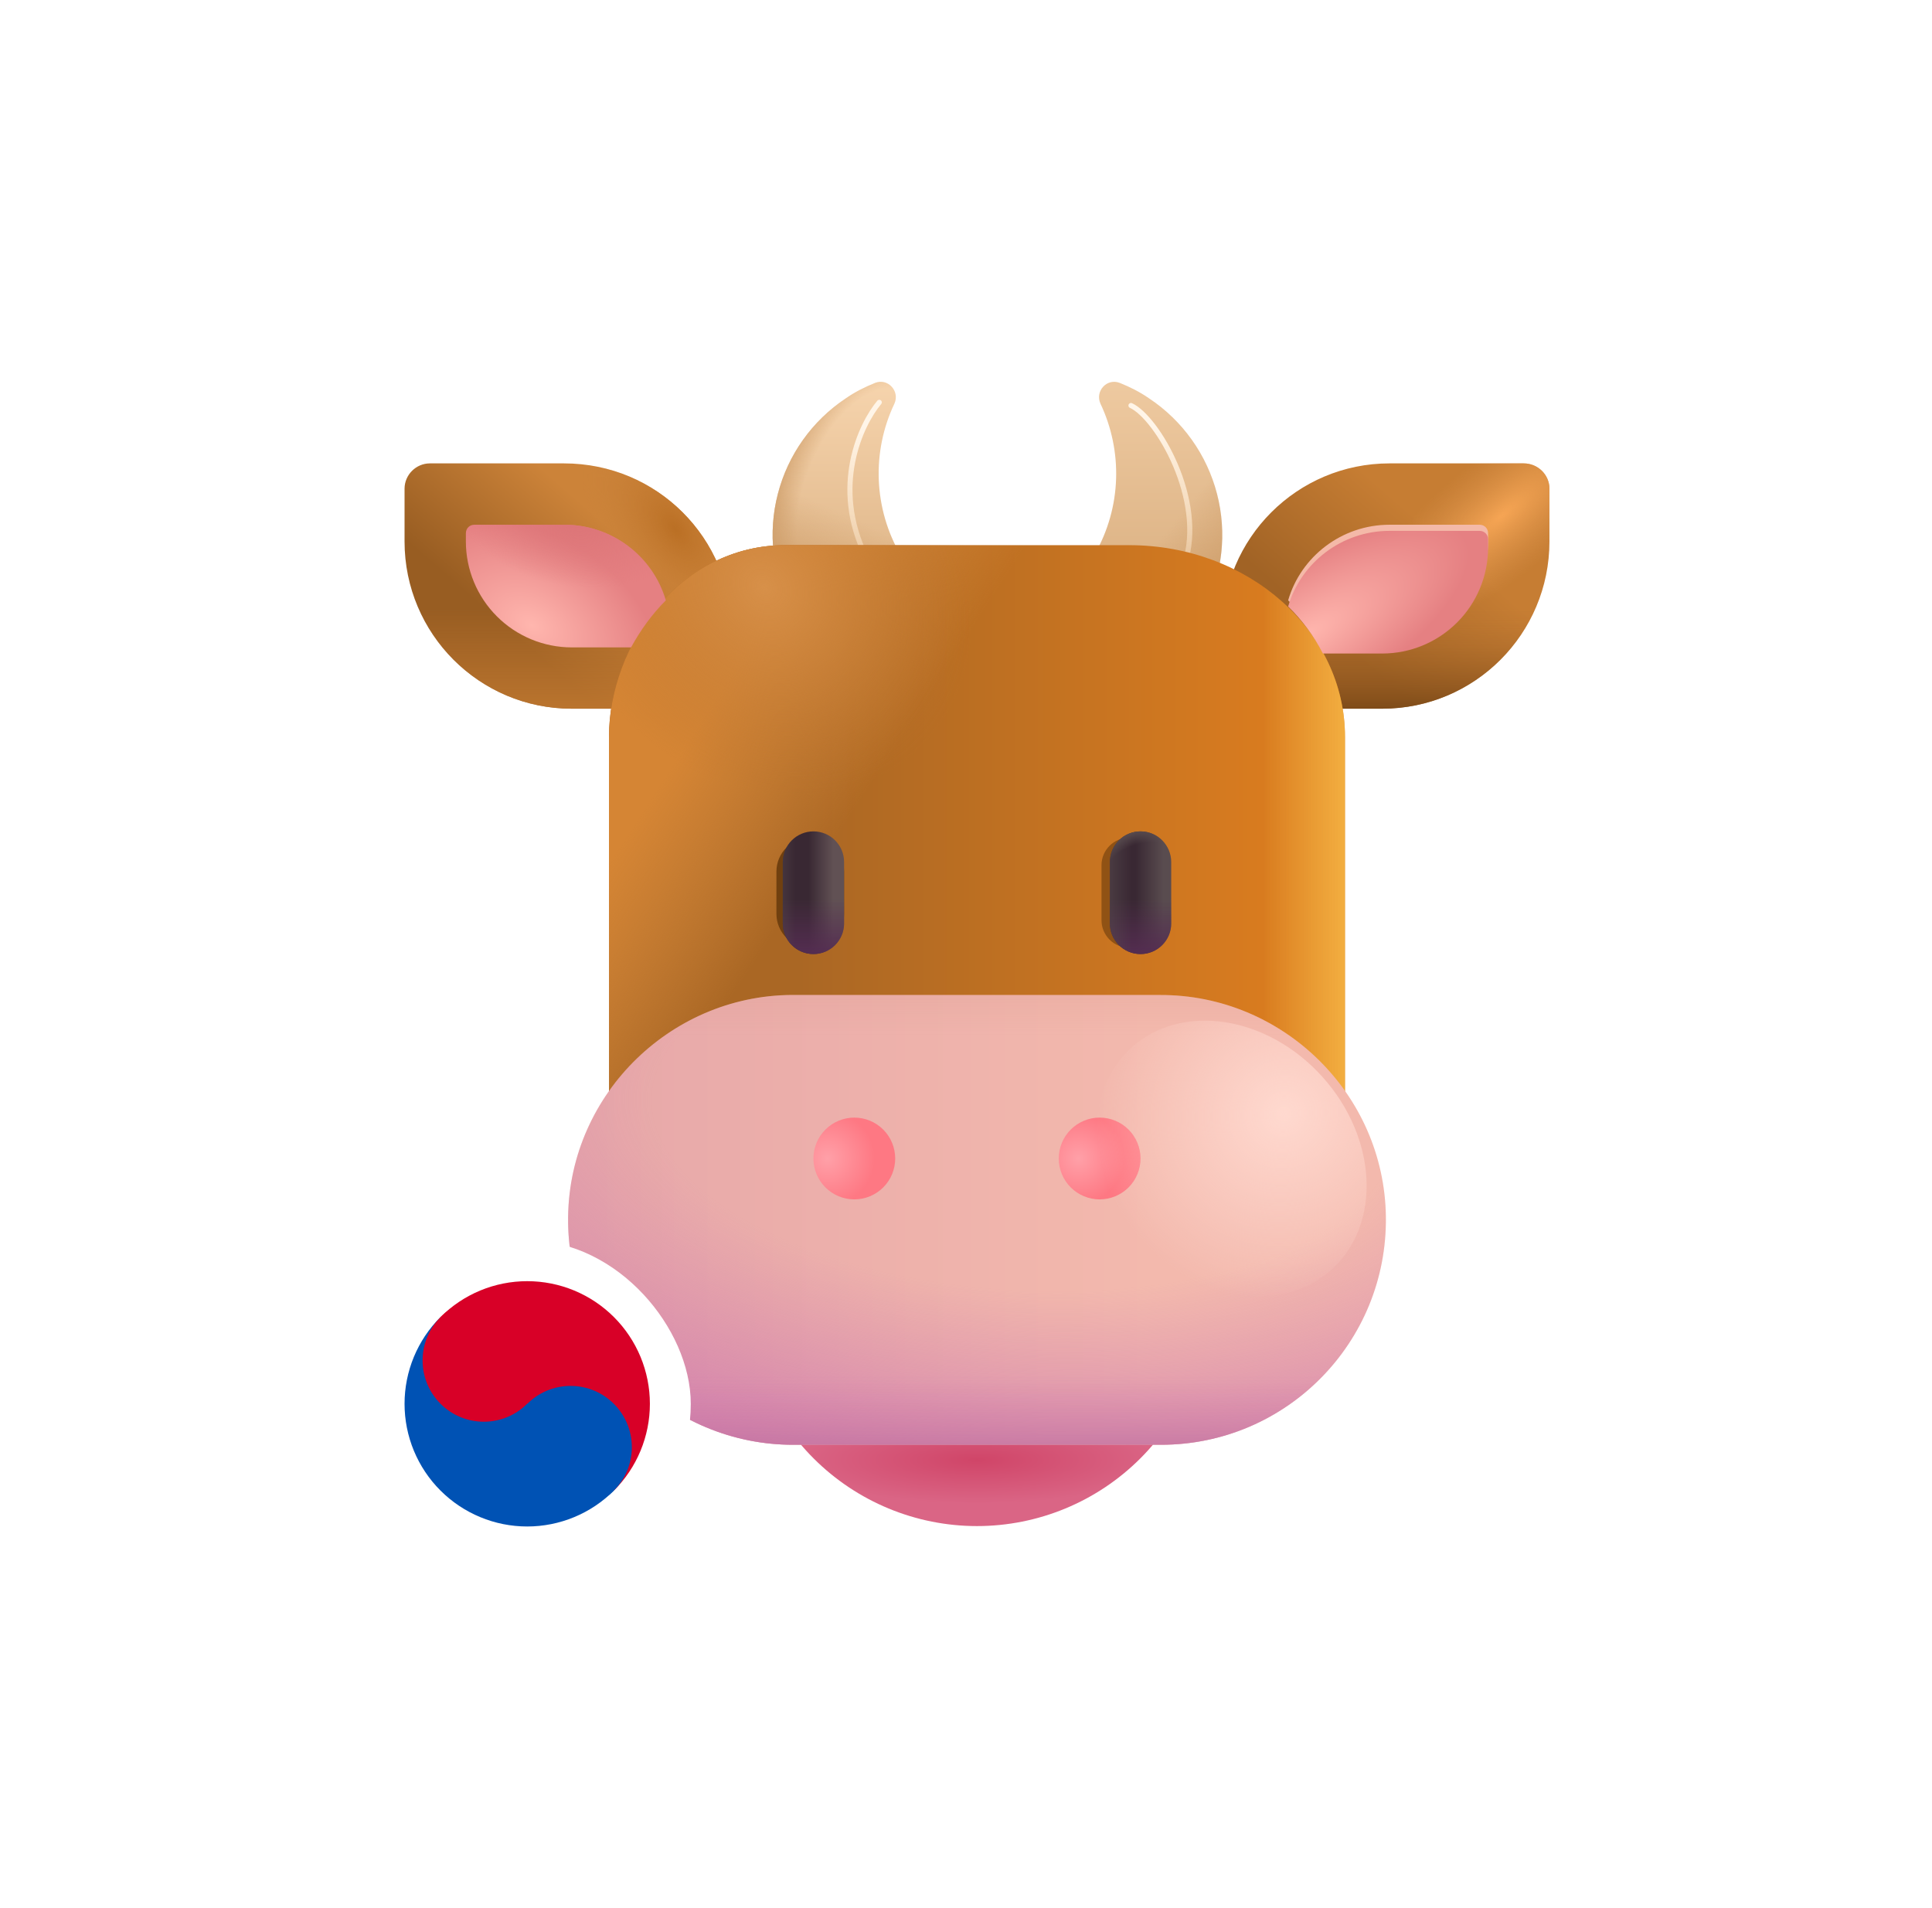 <svg width="81" height="80" viewBox="0 0 81 80" fill="none" xmlns="http://www.w3.org/2000/svg">
<g clip-path="url(#clip0_11002_305942)">
<path d="M30.675 29.713H23.972C20.098 29.713 16.961 26.576 16.961 22.702V20.491C16.961 19.908 17.441 19.428 18.024 19.428H23.646C27.538 19.428 30.675 22.565 30.675 26.439V29.713Z" fill="url(#paint0_linear_11002_305942)"/>
<path d="M30.675 29.713H23.972C20.098 29.713 16.961 26.576 16.961 22.702V20.491C16.961 19.908 17.441 19.428 18.024 19.428H23.646C27.538 19.428 30.675 22.565 30.675 26.439V29.713Z" fill="url(#paint1_linear_11002_305942)"/>
<path d="M30.675 29.713H23.972C20.098 29.713 16.961 26.576 16.961 22.702V20.491C16.961 19.908 17.441 19.428 18.024 19.428H23.646C27.538 19.428 30.675 22.565 30.675 26.439V29.713Z" fill="url(#paint2_radial_11002_305942)"/>
<path d="M40.96 63.983C43.529 63.983 45.993 62.962 47.809 61.146C49.626 59.33 50.646 56.866 50.646 54.297C50.646 51.728 49.626 49.265 47.809 47.448C45.993 45.632 43.529 44.611 40.96 44.611C38.392 44.611 35.928 45.632 34.111 47.448C32.295 49.265 31.275 51.728 31.275 54.297C31.275 56.866 32.295 59.33 34.111 61.146C35.928 62.962 38.392 63.983 40.96 63.983Z" fill="url(#paint3_radial_11002_305942)"/>
<path d="M37.755 23.269C37.201 22.312 36.889 21.235 36.844 20.13C36.799 19.025 37.023 17.925 37.498 16.926C37.738 16.395 37.224 15.846 36.692 16.052C36.264 16.224 35.852 16.429 35.458 16.703C34.049 17.641 33.035 19.066 32.612 20.704C32.188 22.343 32.383 24.08 33.161 25.584C33.588 26.405 34.178 27.131 34.894 27.718C35.61 28.306 36.438 28.741 37.327 28.999C38.217 29.257 39.149 29.332 40.068 29.22C40.987 29.107 41.874 28.809 42.675 28.343C43.464 27.881 44.132 27.298 44.646 26.629C41.955 27.006 39.195 25.755 37.755 23.269Z" fill="url(#paint4_linear_11002_305942)"/>
<path d="M37.755 23.269C37.201 22.312 36.889 21.235 36.844 20.13C36.799 19.025 37.023 17.925 37.498 16.926C37.738 16.395 37.224 15.846 36.692 16.052C36.264 16.224 35.852 16.429 35.458 16.703C34.049 17.641 33.035 19.066 32.612 20.704C32.188 22.343 32.383 24.08 33.161 25.584C33.588 26.405 34.178 27.131 34.894 27.718C35.61 28.306 36.438 28.741 37.327 28.999C38.217 29.257 39.149 29.332 40.068 29.22C40.987 29.107 41.874 28.809 42.675 28.343C43.464 27.881 44.132 27.298 44.646 26.629C41.955 27.006 39.195 25.755 37.755 23.269Z" fill="url(#paint5_linear_11002_305942)"/>
<path d="M37.755 23.269C37.201 22.312 36.889 21.235 36.844 20.13C36.799 19.025 37.023 17.925 37.498 16.926C37.738 16.395 37.224 15.846 36.692 16.052C36.264 16.224 35.852 16.429 35.458 16.703C34.049 17.641 33.035 19.066 32.612 20.704C32.188 22.343 32.383 24.08 33.161 25.584C33.588 26.405 34.178 27.131 34.894 27.718C35.61 28.306 36.438 28.741 37.327 28.999C38.217 29.257 39.149 29.332 40.068 29.22C40.987 29.107 41.874 28.809 42.675 28.343C43.464 27.881 44.132 27.298 44.646 26.629C41.955 27.006 39.195 25.755 37.755 23.269Z" fill="url(#paint6_radial_11002_305942)" fill-opacity="0.75"/>
<g filter="url(#filter0_f_11002_305942)">
<path d="M36.864 16.869C36.077 17.807 34.865 20.411 36.3 23.325" stroke="url(#paint7_linear_11002_305942)" stroke-width="0.214" stroke-linecap="round"/>
</g>
<path d="M45.88 23.269C47.046 21.246 47.063 18.881 46.138 16.926C45.898 16.395 46.412 15.846 46.943 16.052C47.372 16.224 47.783 16.429 48.178 16.703C49.587 17.641 50.6 19.066 51.024 20.704C51.448 22.343 51.252 24.08 50.475 25.584C50.047 26.405 49.458 27.131 48.742 27.718C48.025 28.306 47.198 28.741 46.308 28.999C45.419 29.257 44.486 29.332 43.567 29.22C42.648 29.107 41.761 28.809 40.96 28.343C40.172 27.881 39.503 27.298 38.989 26.629C41.68 27.006 44.44 25.755 45.88 23.269Z" fill="url(#paint8_linear_11002_305942)"/>
<path d="M45.88 23.269C47.046 21.246 47.063 18.881 46.138 16.926C45.898 16.395 46.412 15.846 46.943 16.052C47.372 16.224 47.783 16.429 48.178 16.703C49.587 17.641 50.6 19.066 51.024 20.704C51.448 22.343 51.252 24.08 50.475 25.584C50.047 26.405 49.458 27.131 48.742 27.718C48.025 28.306 47.198 28.741 46.308 28.999C45.419 29.257 44.486 29.332 43.567 29.22C42.648 29.107 41.761 28.809 40.96 28.343C40.172 27.881 39.503 27.298 38.989 26.629C41.68 27.006 44.44 25.755 45.88 23.269Z" fill="url(#paint9_linear_11002_305942)"/>
<g filter="url(#filter1_f_11002_305942)">
<path d="M47.417 17.002C48.514 17.511 50.55 20.967 49.666 23.645" stroke="url(#paint10_linear_11002_305942)" stroke-width="0.214" stroke-linecap="round"/>
</g>
<path d="M51.246 29.713H57.949C61.824 29.713 64.961 26.576 64.961 22.702V20.491C64.961 19.908 64.481 19.428 63.881 19.428H58.258C54.383 19.428 51.246 22.565 51.246 26.439V29.713Z" fill="url(#paint11_linear_11002_305942)"/>
<path d="M51.246 29.713H57.949C61.824 29.713 64.961 26.576 64.961 22.702V20.491C64.961 19.908 64.481 19.428 63.881 19.428H58.258C54.383 19.428 51.246 22.565 51.246 26.439V29.713Z" fill="url(#paint12_linear_11002_305942)"/>
<path d="M51.246 29.713H57.949C61.824 29.713 64.961 26.576 64.961 22.702V20.491C64.961 19.908 64.481 19.428 63.881 19.428H58.258C54.383 19.428 51.246 22.565 51.246 26.439V29.713Z" fill="url(#paint13_radial_11002_305942)"/>
<path d="M47.345 22.857H32.926C28.52 22.857 25.532 27.037 25.532 30.897V51.092H56.389V30.897C56.389 26.457 52.339 22.857 47.345 22.857Z" fill="url(#paint14_linear_11002_305942)"/>
<path d="M47.345 22.857H32.926C28.52 22.857 25.532 27.037 25.532 30.897V51.092H56.389V30.897C56.389 26.457 52.339 22.857 47.345 22.857Z" fill="url(#paint15_linear_11002_305942)"/>
<path d="M47.345 22.857H32.926C28.52 22.857 25.532 27.037 25.532 30.897V51.092H56.389V30.897C56.389 26.457 52.339 22.857 47.345 22.857Z" fill="url(#paint16_linear_11002_305942)"/>
<path d="M47.345 22.857H32.926C28.52 22.857 25.532 27.037 25.532 30.897V51.092H56.389V30.897C56.389 26.457 52.339 22.857 47.345 22.857Z" fill="url(#paint17_radial_11002_305942)"/>
<path d="M23.664 22C25.669 22 27.384 23.337 27.915 25.171C27.332 25.754 26.852 26.423 26.458 27.143H23.972C22.795 27.143 21.665 26.675 20.833 25.842C20 25.01 19.532 23.88 19.532 22.703V22.36C19.532 22.154 19.686 22 19.892 22H23.664Z" fill="url(#paint18_radial_11002_305942)"/>
<path d="M23.664 22C25.669 22 27.384 23.337 27.915 25.171C27.332 25.754 26.852 26.423 26.458 27.143H23.972C22.795 27.143 21.665 26.675 20.833 25.842C20 25.01 19.532 23.88 19.532 22.703V22.36C19.532 22.154 19.686 22 19.892 22H23.664Z" fill="url(#paint19_radial_11002_305942)"/>
<path d="M58.104 51.008C58.035 45.848 53.767 41.7 48.641 41.717H33.435C28.241 41.614 23.887 45.814 23.818 51.008C23.8 52.258 24.03 53.499 24.496 54.658C24.962 55.818 25.653 56.874 26.53 57.764C27.408 58.654 28.453 59.361 29.606 59.843C30.759 60.326 31.997 60.574 33.246 60.574H48.675C53.921 60.574 58.172 56.288 58.104 51.008Z" fill="url(#paint20_linear_11002_305942)"/>
<path d="M58.104 51.008C58.035 45.848 53.767 41.7 48.641 41.717H33.435C28.241 41.614 23.887 45.814 23.818 51.008C23.8 52.258 24.03 53.499 24.496 54.658C24.962 55.818 25.653 56.874 26.53 57.764C27.408 58.654 28.453 59.361 29.606 59.843C30.759 60.326 31.997 60.574 33.246 60.574H48.675C53.921 60.574 58.172 56.288 58.104 51.008Z" fill="url(#paint21_radial_11002_305942)"/>
<path d="M58.104 51.008C58.035 45.848 53.767 41.7 48.641 41.717H33.435C28.241 41.614 23.887 45.814 23.818 51.008C23.8 52.258 24.03 53.499 24.496 54.658C24.962 55.818 25.653 56.874 26.53 57.764C27.408 58.654 28.453 59.361 29.606 59.843C30.759 60.326 31.997 60.574 33.246 60.574H48.675C53.921 60.574 58.172 56.288 58.104 51.008Z" fill="url(#paint22_linear_11002_305942)"/>
<path d="M58.104 51.008C58.035 45.848 53.767 41.7 48.641 41.717H33.435C28.241 41.614 23.887 45.814 23.818 51.008C23.8 52.258 24.03 53.499 24.496 54.658C24.962 55.818 25.653 56.874 26.53 57.764C27.408 58.654 28.453 59.361 29.606 59.843C30.759 60.326 31.997 60.574 33.246 60.574H48.675C53.921 60.574 58.172 56.288 58.104 51.008Z" fill="url(#paint23_linear_11002_305942)"/>
<path d="M58.258 22C56.252 22 54.538 23.337 54.006 25.171C54.589 25.737 55.086 26.406 55.463 27.143H57.949C59.127 27.143 60.256 26.675 61.089 25.842C61.921 25.01 62.389 23.88 62.389 22.703V22.36C62.389 22.154 62.235 22 62.029 22H58.258Z" fill="#F4B9A8"/>
<g filter="url(#filter2_i_11002_305942)">
<path d="M58.258 22C56.252 22 54.538 23.337 54.006 25.171C54.589 25.737 55.086 26.406 55.463 27.143H57.949C59.127 27.143 60.256 26.675 61.089 25.842C61.921 25.01 62.389 23.88 62.389 22.703V22.36C62.389 22.154 62.235 22 62.029 22H58.258Z" fill="url(#paint24_radial_11002_305942)"/>
</g>
<path d="M35.818 50.286C36.273 50.286 36.709 50.105 37.03 49.784C37.352 49.462 37.532 49.026 37.532 48.572C37.532 48.117 37.352 47.681 37.03 47.359C36.709 47.038 36.273 46.857 35.818 46.857C35.363 46.857 34.927 47.038 34.606 47.359C34.284 47.681 34.103 48.117 34.103 48.572C34.103 49.026 34.284 49.462 34.606 49.784C34.927 50.105 35.363 50.286 35.818 50.286Z" fill="url(#paint25_radial_11002_305942)"/>
<path d="M46.103 50.286C46.558 50.286 46.994 50.105 47.316 49.784C47.637 49.462 47.818 49.026 47.818 48.572C47.818 48.117 47.637 47.681 47.316 47.359C46.994 47.038 46.558 46.857 46.103 46.857C45.649 46.857 45.213 47.038 44.891 47.359C44.57 47.681 44.389 48.117 44.389 48.572C44.389 49.026 44.57 49.462 44.891 49.784C45.213 50.105 45.649 50.286 46.103 50.286Z" fill="url(#paint26_radial_11002_305942)"/>
<g filter="url(#filter3_f_11002_305942)">
<path d="M35.389 36.542C35.389 35.758 34.754 35.123 33.971 35.123C33.187 35.123 32.552 35.758 32.552 36.542V38.313C32.552 39.097 33.187 39.733 33.971 39.733C34.754 39.733 35.389 39.097 35.389 38.313V36.542Z" fill="#70400F"/>
</g>
<path d="M35.389 36.143C35.389 35.433 34.814 34.857 34.104 34.857C33.394 34.857 32.818 35.433 32.818 36.143V38.715C32.818 39.425 33.394 40 34.104 40C34.814 40 35.389 39.425 35.389 38.715V36.143Z" fill="url(#paint27_linear_11002_305942)"/>
<path d="M35.389 36.143C35.389 35.433 34.814 34.857 34.104 34.857C33.394 34.857 32.818 35.433 32.818 36.143V38.715C32.818 39.425 33.394 40 34.104 40C34.814 40 35.389 39.425 35.389 38.715V36.143Z" fill="url(#paint28_linear_11002_305942)"/>
<path d="M35.389 36.143C35.389 35.433 34.814 34.857 34.104 34.857C33.394 34.857 32.818 35.433 32.818 36.143V38.715C32.818 39.425 33.394 40 34.104 40C34.814 40 35.389 39.425 35.389 38.715V36.143Z" fill="url(#paint29_linear_11002_305942)"/>
<g filter="url(#filter4_f_11002_305942)">
<path d="M47.335 35.123H47.333C46.697 35.123 46.181 35.639 46.181 36.275V38.581C46.181 39.217 46.697 39.733 47.333 39.733H47.335C47.971 39.733 48.487 39.217 48.487 38.581V36.275C48.487 35.639 47.971 35.123 47.335 35.123Z" fill="#905214"/>
</g>
<path d="M49.104 36.143C49.104 35.433 48.528 34.857 47.818 34.857C47.108 34.857 46.532 35.433 46.532 36.143V38.715C46.532 39.425 47.108 40 47.818 40C48.528 40 49.104 39.425 49.104 38.715V36.143Z" fill="url(#paint30_linear_11002_305942)"/>
<path d="M49.104 36.143C49.104 35.433 48.528 34.857 47.818 34.857C47.108 34.857 46.532 35.433 46.532 36.143V38.715C46.532 39.425 47.108 40 47.818 40C48.528 40 49.104 39.425 49.104 38.715V36.143Z" fill="url(#paint31_linear_11002_305942)"/>
<path d="M49.104 36.143C49.104 35.433 48.528 34.857 47.818 34.857C47.108 34.857 46.532 35.433 46.532 36.143V38.715C46.532 39.425 47.108 40 47.818 40C48.528 40 49.104 39.425 49.104 38.715V36.143Z" fill="url(#paint32_linear_11002_305942)"/>
<path d="M49.104 36.143C49.104 35.433 48.528 34.857 47.818 34.857C47.108 34.857 46.532 35.433 46.532 36.143V38.715C46.532 39.425 47.108 40 47.818 40C48.528 40 49.104 39.425 49.104 38.715V36.143Z" fill="url(#paint33_radial_11002_305942)"/>
<g filter="url(#filter5_f_11002_305942)">
<path d="M47.829 52.002C50.146 54.572 53.727 55.119 55.828 53.225C57.929 51.331 57.755 47.712 55.438 45.143C53.122 42.573 49.541 42.026 47.44 43.92C45.338 45.814 45.513 49.433 47.829 52.002Z" fill="url(#paint34_radial_11002_305942)"/>
</g>
</g>
<rect x="16.104" y="52.858" width="12" height="12" rx="6" stroke="white" stroke-width="1.714"/>
<path d="M25.74 62.494L18.467 55.221C18.945 54.744 19.512 54.365 20.136 54.106C20.759 53.848 21.428 53.715 22.104 53.715C22.779 53.715 23.448 53.848 24.072 54.106C24.696 54.365 25.263 54.744 25.74 55.221C26.218 55.699 26.596 56.266 26.855 56.889C27.113 57.513 27.247 58.182 27.247 58.858C27.247 59.533 27.113 60.202 26.855 60.825C26.596 61.45 26.218 62.016 25.74 62.494Z" fill="#D80027"/>
<path d="M25.74 62.493C25.262 62.971 24.696 63.35 24.072 63.608C23.448 63.867 22.779 64 22.104 64C21.428 64 20.759 63.867 20.136 63.608C19.512 63.35 18.945 62.971 18.467 62.493C17.989 62.016 17.611 61.449 17.352 60.825C17.094 60.201 16.961 59.532 16.961 58.857C16.961 58.182 17.094 57.513 17.352 56.889C17.611 56.265 17.989 55.698 18.467 55.221L25.74 62.493Z" fill="#0052B4"/>
<path d="M20.285 59.608C21.704 59.608 22.854 58.458 22.854 57.039C22.854 55.621 21.704 54.471 20.285 54.471C18.867 54.471 17.717 55.621 17.717 57.039C17.717 58.458 18.867 59.608 20.285 59.608Z" fill="#D80027"/>
<path d="M23.922 63.245C25.34 63.245 26.49 62.095 26.49 60.676C26.49 59.257 25.34 58.107 23.922 58.107C22.503 58.107 21.353 59.257 21.353 60.676C21.353 62.095 22.503 63.245 23.922 63.245Z" fill="#0052B4"/>
<defs>
<filter id="filter0_f_11002_305942" x="34.883" y="16.119" width="2.731" height="7.956" filterUnits="userSpaceOnUse" color-interpolation-filters="sRGB">
<feFlood flood-opacity="0" result="BackgroundImageFix"/>
<feBlend mode="normal" in="SourceGraphic" in2="BackgroundImageFix" result="shape"/>
<feGaussianBlur stdDeviation="0.321" result="effect1_foregroundBlur_11002_305942"/>
</filter>
<filter id="filter1_f_11002_305942" x="46.667" y="16.252" width="3.966" height="8.143" filterUnits="userSpaceOnUse" color-interpolation-filters="sRGB">
<feFlood flood-opacity="0" result="BackgroundImageFix"/>
<feBlend mode="normal" in="SourceGraphic" in2="BackgroundImageFix" result="shape"/>
<feGaussianBlur stdDeviation="0.321" result="effect1_foregroundBlur_11002_305942"/>
</filter>
<filter id="filter2_i_11002_305942" x="54.006" y="22" width="8.383" height="5.4" filterUnits="userSpaceOnUse" color-interpolation-filters="sRGB">
<feFlood flood-opacity="0" result="BackgroundImageFix"/>
<feBlend mode="normal" in="SourceGraphic" in2="BackgroundImageFix" result="shape"/>
<feColorMatrix in="SourceAlpha" type="matrix" values="0 0 0 0 0 0 0 0 0 0 0 0 0 0 0 0 0 0 127 0" result="hardAlpha"/>
<feOffset dy="0.257"/>
<feGaussianBlur stdDeviation="0.214"/>
<feComposite in2="hardAlpha" operator="arithmetic" k2="-1" k3="1"/>
<feColorMatrix type="matrix" values="0 0 0 0 0.89 0 0 0 0 0.486 0 0 0 0 0.49 0 0 0 1 0"/>
<feBlend mode="normal" in2="shape" result="effect1_innerShadow_11002_305942"/>
</filter>
<filter id="filter3_f_11002_305942" x="32.123" y="34.694" width="3.694" height="5.467" filterUnits="userSpaceOnUse" color-interpolation-filters="sRGB">
<feFlood flood-opacity="0" result="BackgroundImageFix"/>
<feBlend mode="normal" in="SourceGraphic" in2="BackgroundImageFix" result="shape"/>
<feGaussianBlur stdDeviation="0.214" result="effect1_foregroundBlur_11002_305942"/>
</filter>
<filter id="filter4_f_11002_305942" x="45.752" y="34.694" width="3.163" height="5.467" filterUnits="userSpaceOnUse" color-interpolation-filters="sRGB">
<feFlood flood-opacity="0" result="BackgroundImageFix"/>
<feBlend mode="normal" in="SourceGraphic" in2="BackgroundImageFix" result="shape"/>
<feGaussianBlur stdDeviation="0.214" result="effect1_foregroundBlur_11002_305942"/>
</filter>
<filter id="filter5_f_11002_305942" x="45.114" y="41.936" width="13.04" height="13.275" filterUnits="userSpaceOnUse" color-interpolation-filters="sRGB">
<feFlood flood-opacity="0" result="BackgroundImageFix"/>
<feBlend mode="normal" in="SourceGraphic" in2="BackgroundImageFix" result="shape"/>
<feGaussianBlur stdDeviation="0.429" result="effect1_foregroundBlur_11002_305942"/>
</filter>
<linearGradient id="paint0_linear_11002_305942" x1="21.728" y1="26.777" x2="25.693" y2="22.224" gradientUnits="userSpaceOnUse">
<stop stop-color="#985D22"/>
<stop offset="1" stop-color="#CC8339"/>
</linearGradient>
<linearGradient id="paint1_linear_11002_305942" x1="24.354" y1="30.795" x2="24.354" y2="25.546" gradientUnits="userSpaceOnUse">
<stop stop-color="#C37A31"/>
<stop offset="1" stop-color="#C37A31" stop-opacity="0"/>
</linearGradient>
<radialGradient id="paint2_radial_11002_305942" cx="0" cy="0" r="1" gradientUnits="userSpaceOnUse" gradientTransform="translate(28.318 22.171) rotate(144.583) scale(2.958 5.298)">
<stop stop-color="#BA6F24"/>
<stop offset="1" stop-color="#CA843D" stop-opacity="0"/>
</radialGradient>
<radialGradient id="paint3_radial_11002_305942" cx="0" cy="0" r="1" gradientUnits="userSpaceOnUse" gradientTransform="translate(40.96 61.214) rotate(90) scale(1.821 7.765)">
<stop stop-color="#D04568"/>
<stop offset="1" stop-color="#DA6585"/>
</radialGradient>
<linearGradient id="paint4_linear_11002_305942" x1="44.005" y1="16.008" x2="44.005" y2="26.458" gradientUnits="userSpaceOnUse">
<stop stop-color="#F6D4AD"/>
<stop offset="1" stop-color="#D9AE7F"/>
</linearGradient>
<linearGradient id="paint5_linear_11002_305942" x1="35.979" y1="27.047" x2="37.907" y2="22.64" gradientUnits="userSpaceOnUse">
<stop stop-color="#CB9964"/>
<stop offset="1" stop-color="#CB9964" stop-opacity="0"/>
</linearGradient>
<radialGradient id="paint6_radial_11002_305942" cx="0" cy="0" r="1" gradientTransform="matrix(-3.429 -1.366 2.432 -6.104 36.3 20.564)" gradientUnits="userSpaceOnUse">
<stop offset="0.687" stop-color="#CB9964" stop-opacity="0"/>
<stop offset="1" stop-color="#CB9964"/>
</radialGradient>
<linearGradient id="paint7_linear_11002_305942" x1="36.489" y1="17.86" x2="36.862" y2="27.235" gradientUnits="userSpaceOnUse">
<stop stop-color="#FFF5E8"/>
<stop offset="1" stop-color="#FFE3BF" stop-opacity="0"/>
</linearGradient>
<linearGradient id="paint8_linear_11002_305942" x1="50.603" y1="12.315" x2="50.603" y2="25.815" gradientUnits="userSpaceOnUse">
<stop stop-color="#F6D4AD"/>
<stop offset="1" stop-color="#D9AE7F"/>
</linearGradient>
<linearGradient id="paint9_linear_11002_305942" x1="51.889" y1="25.278" x2="48.622" y2="22.64" gradientUnits="userSpaceOnUse">
<stop stop-color="#CB9964"/>
<stop offset="1" stop-color="#CB9964" stop-opacity="0"/>
</linearGradient>
<linearGradient id="paint10_linear_11002_305942" x1="48.222" y1="17.859" x2="47.847" y2="27.235" gradientUnits="userSpaceOnUse">
<stop stop-color="#FFF5E8"/>
<stop offset="1" stop-color="#FFE3BF" stop-opacity="0"/>
</linearGradient>
<linearGradient id="paint11_linear_11002_305942" x1="56.014" y1="26.777" x2="59.979" y2="22.224" gradientUnits="userSpaceOnUse">
<stop stop-color="#A16325"/>
<stop offset="1" stop-color="#C67D33"/>
</linearGradient>
<linearGradient id="paint12_linear_11002_305942" x1="58.64" y1="30.367" x2="58.64" y2="25.438" gradientUnits="userSpaceOnUse">
<stop stop-color="#6E4013"/>
<stop offset="1" stop-color="#C57C33" stop-opacity="0"/>
</linearGradient>
<radialGradient id="paint13_radial_11002_305942" cx="0" cy="0" r="1" gradientUnits="userSpaceOnUse" gradientTransform="translate(62.951 21.636) rotate(141.017) scale(7.409 2.513)">
<stop stop-color="#F6A554"/>
<stop offset="1" stop-color="#DB944D" stop-opacity="0"/>
</radialGradient>
<linearGradient id="paint14_linear_11002_305942" x1="33.461" y1="44.778" x2="62.175" y2="44.778" gradientUnits="userSpaceOnUse">
<stop stop-color="#AA6724"/>
<stop offset="1" stop-color="#EE851D"/>
</linearGradient>
<linearGradient id="paint15_linear_11002_305942" x1="52.961" y1="44.778" x2="57.675" y2="44.778" gradientUnits="userSpaceOnUse">
<stop stop-color="#F9C04D" stop-opacity="0"/>
<stop offset="1" stop-color="#F9C04D"/>
</linearGradient>
<linearGradient id="paint16_linear_11002_305942" x1="41" y1="26" x2="34.8" y2="21.957" gradientUnits="userSpaceOnUse">
<stop stop-color="#DA8E41" stop-opacity="0"/>
<stop offset="1" stop-color="#D58534"/>
</linearGradient>
<radialGradient id="paint17_radial_11002_305942" cx="0" cy="0" r="1" gradientTransform="matrix(6.536 6.75 -5.779 5.595 32.069 24.635)" gradientUnits="userSpaceOnUse">
<stop stop-color="#D79049"/>
<stop offset="1" stop-color="#BA732D" stop-opacity="0"/>
</radialGradient>
<radialGradient id="paint18_radial_11002_305942" cx="0" cy="0" r="1" gradientTransform="matrix(-4.902 -2.759 1.867 -3.316 22.292 26.217)" gradientUnits="userSpaceOnUse">
<stop stop-color="#FFB6AE"/>
<stop offset="1" stop-color="#E58082"/>
</radialGradient>
<radialGradient id="paint19_radial_11002_305942" cx="0" cy="0" r="1" gradientTransform="matrix(-0.416 3.043 -4.92 -0.672 24.139 21.527)" gradientUnits="userSpaceOnUse">
<stop stop-color="#DB7376"/>
<stop offset="1" stop-color="#DB7376" stop-opacity="0"/>
</radialGradient>
<linearGradient id="paint20_linear_11002_305942" x1="24.783" y1="48.744" x2="48.355" y2="48.744" gradientUnits="userSpaceOnUse">
<stop stop-color="#E7A8A9"/>
<stop offset="1" stop-color="#F3B9AD"/>
</linearGradient>
<radialGradient id="paint21_radial_11002_305942" cx="0" cy="0" r="1" gradientUnits="userSpaceOnUse" gradientTransform="translate(42.889 46.815) rotate(93.281) scale(16.849 35.688)">
<stop offset="0.432" stop-color="#D17DAE" stop-opacity="0"/>
<stop offset="1" stop-color="#CE79AD"/>
</radialGradient>
<linearGradient id="paint22_linear_11002_305942" x1="41.926" y1="53.672" x2="41.926" y2="62.993" gradientUnits="userSpaceOnUse">
<stop offset="0.432" stop-color="#D17DAE" stop-opacity="0"/>
<stop offset="1" stop-color="#AD618F"/>
</linearGradient>
<linearGradient id="paint23_linear_11002_305942" x1="41.926" y1="53.672" x2="41.926" y2="36.636" gradientUnits="userSpaceOnUse">
<stop offset="0.604" stop-color="#DE9E8F" stop-opacity="0"/>
<stop offset="1" stop-color="#DE9E8F"/>
</linearGradient>
<radialGradient id="paint24_radial_11002_305942" cx="0" cy="0" r="1" gradientUnits="userSpaceOnUse" gradientTransform="translate(54.783 26.349) rotate(-31.404) scale(8.348 3.151)">
<stop stop-color="#FFB6AE"/>
<stop offset="0.931" stop-color="#E58082"/>
</radialGradient>
<radialGradient id="paint25_radial_11002_305942" cx="0" cy="0" r="1" gradientUnits="userSpaceOnUse" gradientTransform="translate(34.693 48.572) scale(1.982)">
<stop stop-color="#FFA0A8"/>
<stop offset="1" stop-color="#FE7883"/>
</radialGradient>
<radialGradient id="paint26_radial_11002_305942" cx="0" cy="0" r="1" gradientUnits="userSpaceOnUse" gradientTransform="translate(45.219 48.572) scale(1.902)">
<stop stop-color="#FFA0A8"/>
<stop offset="1" stop-color="#FE7883"/>
</radialGradient>
<linearGradient id="paint27_linear_11002_305942" x1="35.389" y1="37.429" x2="33.901" y2="37.429" gradientUnits="userSpaceOnUse">
<stop offset="0.307" stop-color="#615154"/>
<stop offset="1" stop-color="#392833"/>
</linearGradient>
<linearGradient id="paint28_linear_11002_305942" x1="35.79" y1="40.076" x2="35.79" y2="37.659" gradientUnits="userSpaceOnUse">
<stop stop-color="#552D52"/>
<stop offset="1" stop-color="#552D52" stop-opacity="0"/>
</linearGradient>
<linearGradient id="paint29_linear_11002_305942" x1="31.968" y1="38.641" x2="33.334" y2="38.641" gradientUnits="userSpaceOnUse">
<stop stop-color="#594C4F"/>
<stop offset="1" stop-color="#594C4F" stop-opacity="0"/>
</linearGradient>
<linearGradient id="paint30_linear_11002_305942" x1="49.104" y1="37.429" x2="47.616" y2="37.429" gradientUnits="userSpaceOnUse">
<stop offset="0.225" stop-color="#594C4F"/>
<stop offset="1" stop-color="#392833"/>
</linearGradient>
<linearGradient id="paint31_linear_11002_305942" x1="49.505" y1="40.076" x2="49.505" y2="37.659" gradientUnits="userSpaceOnUse">
<stop stop-color="#552D52"/>
<stop offset="1" stop-color="#552D52" stop-opacity="0"/>
</linearGradient>
<linearGradient id="paint32_linear_11002_305942" x1="45.682" y1="38.641" x2="47.453" y2="38.641" gradientUnits="userSpaceOnUse">
<stop stop-color="#594C4F"/>
<stop offset="1" stop-color="#594C4F" stop-opacity="0"/>
</linearGradient>
<radialGradient id="paint33_radial_11002_305942" cx="0" cy="0" r="1" gradientTransform="matrix(-0.992 -2.803 2.725 -0.964 48.319 37.737)" gradientUnits="userSpaceOnUse">
<stop offset="0.814" stop-color="#594C4F" stop-opacity="0"/>
<stop offset="1" stop-color="#594C4F"/>
</radialGradient>
<radialGradient id="paint34_radial_11002_305942" cx="0" cy="0" r="1" gradientUnits="userSpaceOnUse" gradientTransform="translate(53.817 46.706) rotate(138.523) scale(7.994 7.687)">
<stop stop-color="#FFD9CF"/>
<stop offset="1" stop-color="#FFD9CF" stop-opacity="0"/>
</radialGradient>
<clipPath id="clip0_11002_305942">
<rect width="48" height="48" fill="white" transform="translate(16.961 16)"/>
</clipPath>
</defs>
</svg>
